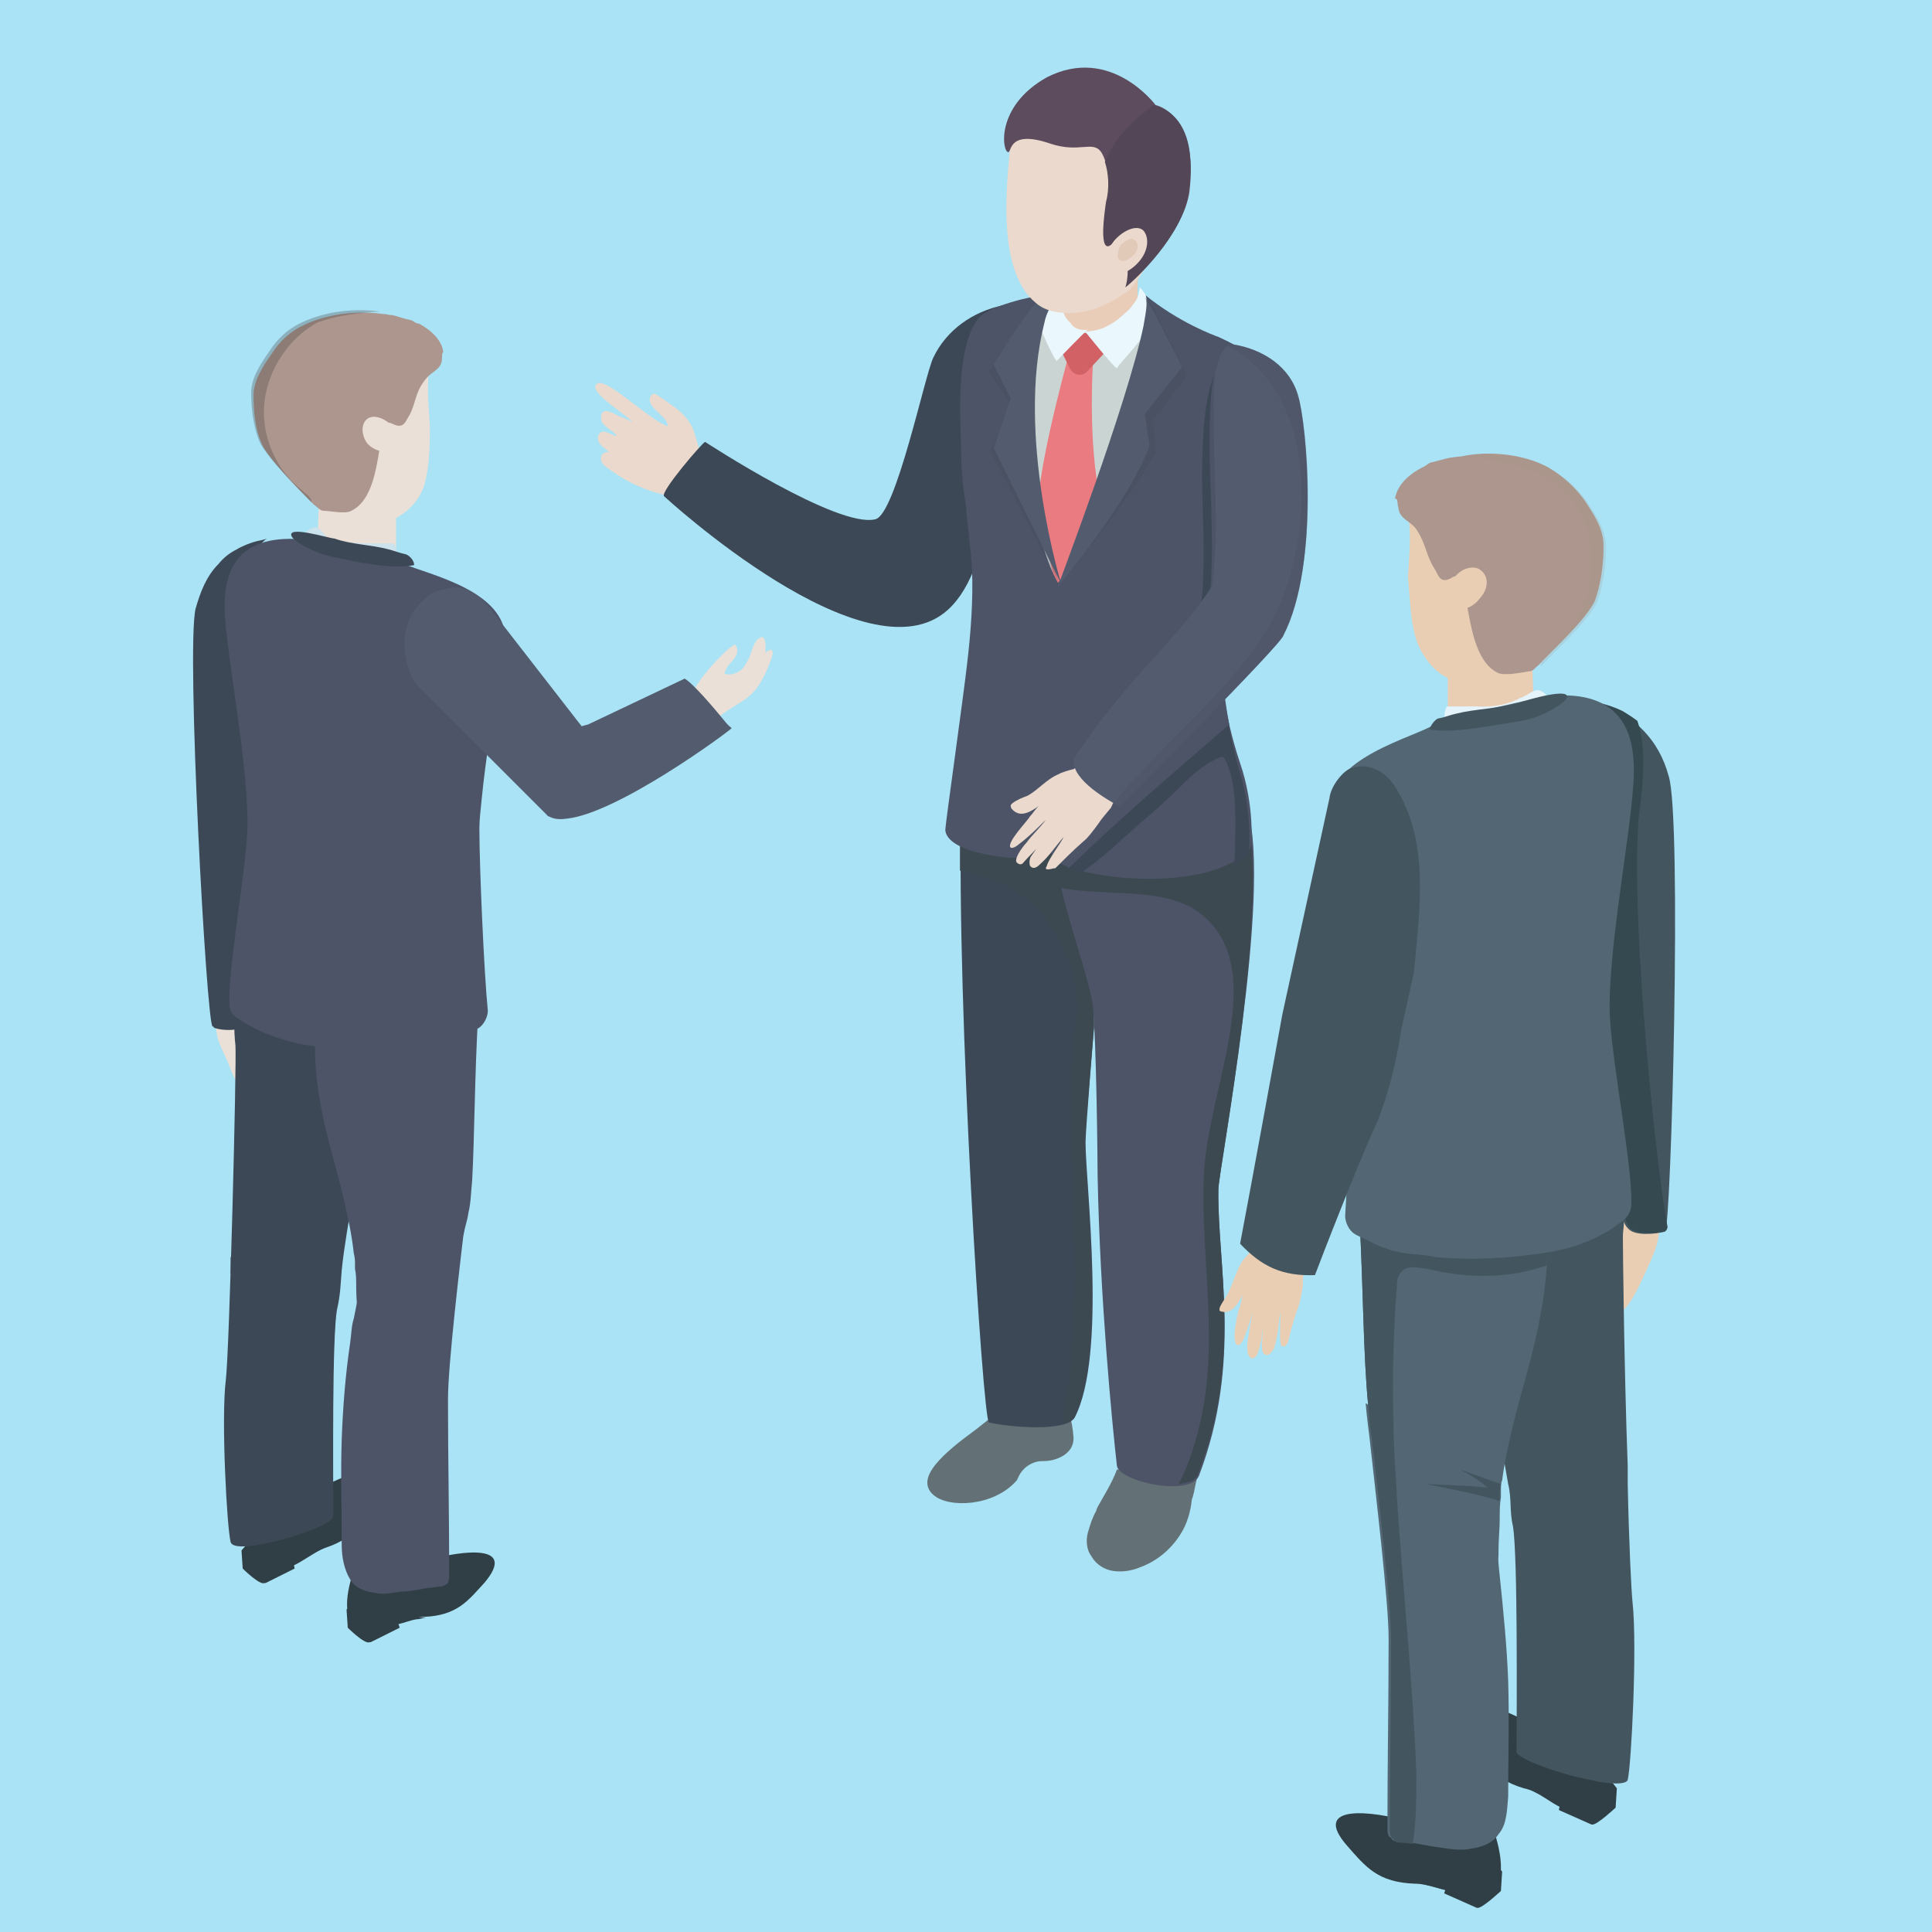 <?xml version="1.0" encoding="utf-8"?>
<!-- Generator: Adobe Illustrator 27.0.0, SVG Export Plug-In . SVG Version: 6.00 Build 0)  -->
<svg version="1.1" id="レイヤー_1" xmlns="http://www.w3.org/2000/svg" xmlns:xlink="http://www.w3.org/1999/xlink" x="0px"
	 y="0px" viewBox="0 0 160 160" style="enable-background:new 0 0 160 160;" xml:space="preserve">
<style type="text/css">
	.st0{fill:#A9E3F5;}
	.st1{opacity:0.76;}
	.st2{fill:#FFDFCD;}
	.st3{fill:#1B1823;}
	.st4{fill:#D7E2E8;}
	.st5{fill:#0B0C0D;}
	.st6{fill:#30273B;}
	.st7{fill:#AD7E6C;}
	.st8{opacity:0.3;fill:#2B0D04;enable-background:new    ;}
	.st9{fill:#393244;}
	.st10{fill:#FFD6BF;}
	.st11{fill:#4D4D4D;}
	.st12{fill:#1B191D;}
	.st13{fill:#D4D0C8;}
	.st14{fill:#FF5C5C;}
	.st15{fill:#DF3939;}
	.st16{fill:#FFC6A6;}
	.st17{fill:#FFFFFF;}
	.st18{opacity:0.2;fill:#191C22;enable-background:new    ;}
	.st19{fill:#451D2E;}
	.st20{fill:#381523;}
	.st21{fill:#F5C2A6;}
	.st22{opacity:0.5;fill:#30273B;enable-background:new    ;}
	.st23{fill:#FFC89F;}
	.st24{fill:#242A31;}
	.st25{fill:#10191B;}
	.st26{fill:#F8F9FC;}
	.st27{fill:#37404A;}
	.st28{opacity:0.2;fill:#AD7E6C;enable-background:new    ;}
</style>
<rect id="長方形_4603" y="0" class="st0" width="160" height="160"/>
<g class="st1">
	<g>
		<g>
			<path class="st2" d="M19.2,81.2l2,1.1c0,1.4-0.1,2.6,0,3.9c0,1.1,0.3,2.2,0.1,3.3c0,1.1,0.8,1.4,0.1,2.3
				c-1.2-0.9-1.9-2.2-2.4-3.5c-0.4-1.1-1.1-2-1.1-3.3C17.8,83.7,18.5,82.3,19.2,81.2z"/>
			<path class="st3" d="M21.2,80.8c-0.1,0.7-0.4,3.3-0.8,3.9c-0.4,0.5-2.2,0.5-2.8,0.3c-0.5-0.3-2.2-31.3-1.4-34.6
				c0.4-1.4,0.9-2.7,1.9-3.7c0.4-0.5,0.9-0.9,1.5-1.2c0.7-0.4,1.5-0.7,2.3-0.8c-0.1,0-0.4,0.4-0.5,0.7c-0.1,0.3-0.3,0.4-0.3,0.7
				c0,0.4-0.1,0.9-0.1,1.4c0,0.5,0.3,1.2,0.3,1.8c0.1,5.2,0.3,10.4,0.3,15.6c0,1.4,0,2.7,0,4.1c0,0.4,0,0.9-0.1,1.4
				c0.3,0.8,0.4,1.8,0.3,2.6C21.8,75.4,21.6,78.1,21.2,80.8z"/>
			<path class="st3" d="M21.4,45.3c0.1-0.1,0.4-0.5,0.7-0.7c-0.8,0.3-1.6,0.5-2.3,0.8c-0.4,0.3-0.8,0.5-1.1,0.8
				c-0.5,1.9-0.4,4.2,0,6c1.4,6.4-0.3,27.8-1.1,32.6c0,0.1,0.1,0.1,0.1,0.3c0.7,0.3,2.4,0.3,2.8-0.3c0.4-0.5,0.8-3.3,0.8-3.9
				c0.4-2.7,0.5-5.4,0.7-8.1c0-0.9,0-1.8-0.3-2.6c0.1-0.4,0.1-0.9,0.1-1.4c0-1.4,0-2.7,0-4.1c0-5.2-0.1-10.4-0.3-15.6
				c-0.1-0.5-0.3-1.1-0.3-1.8c0-0.4,0.1-0.9,0.1-1.4C21.1,45.7,21.2,45.4,21.4,45.3z"/>
			<g>
				<path class="st2" d="M32.8,42.4v0.4v3.4c0,0-0.3,0.4-0.8,0.9l0,0c-0.1,0-0.1,0-0.3,0c-2.4-0.3-5.4-0.8-5.4-2.6l0,0l0.1-2.6h0.3
					l4.3,0.4L32.8,42.4z"/>
				<path class="st4" d="M25.3,44.1c-0.4,0.4-0.3,3.8-0.1,4.2c0.1,1.4,0.4-0.5,1.6,0s2.7,0.5,4.1,0.3c0.8-0.1,1.1-0.3,1.6-0.8
					c0.5-0.5,0.5-2.8,0-2.8c-0.5,0-1.6,0-2,0c-1.1,0-2.3-0.1-3.4-0.5C26.5,43.9,26.3,43.2,25.3,44.1z"/>
				<path class="st5" d="M20.4,125.5c0,0-0.4,3.7,0.8,4.6c0.4,0.3,1.6,0.1,3-0.4c0.9-0.4,1.9-1.2,2.7-1.5c2.7-0.9,3.3-2.3,4.1-4.1
					c1.9-3.9-2.4-2-5.2-0.5C23.1,125.3,20.4,125.5,20.4,125.5z"/>
				<path class="st5" d="M23.3,128.6l0.1-0.7l-2.7-0.3l0,0l-0.7,0.8l0.1,1.5c0,0,1.4,1.4,1.8,1.2H22l2.4-1.2l-0.1-0.5
					c0.5-0.1,1.9-2.2,1.9-2.2L23.3,128.6z"/>
				<path class="st3" d="M29.1,99.2c-0.3,2-0.7,4.1-0.9,6.1c-0.8,4.9-0.7,13.8-0.7,20.4c0,0.8-8.1,3.3-8.4,2
					c-0.3-1.1-0.8-10.2-0.4-13.4c0.3-2.4,0.9-26.1,0.8-27.7c-0.3-2.6,0-6.8,2.2-8.1c3.3-2,7.3,2.4,8.1,4.3
					C30.9,85.9,30.2,89.5,29.1,99.2z"/>
				<path class="st3" d="M22.2,105.4c-1.8-0.1-1.4,0.3-3.1,0.1c0-0.4,0-0.9,0-1.4c1.1,0,2.6,0.4,3.7,0.4c-0.8,0.1-2.2-0.1-2.8,0.3
					C21.2,105.1,20.7,105,22.2,105.4z"/>
				<path class="st3" d="M30.3,86.8c0,0.3,0,0.7,0,0.9s0,0.7,0,0.9c0,0.9-0.1,2-0.3,3c0,0.5-0.1,0.9-0.1,1.5c-0.3,2-0.4,4.1-0.7,6
					c-0.3,2-0.7,4.1-0.9,6.1c-0.1,1.2-0.1,2-0.4,3.3c-0.4,2.3-0.3,13.3-0.3,17.1c0,0.4-3.1,1.6-5.6,2.2c0.4-0.1,0.8-0.4,1.2-0.5
					c1.1-0.5,2.3-1.2,3-2.3c1.2-1.8,0.7-4.1,0.5-6.1c-0.5-3.9-0.3-8,0.7-11.9c0.3-1.2,0.7-2.4,0.7-3.7c0-0.9-0.3-1.9-0.4-2.8
					c-0.7-3.3-1.5-6.5-2.2-9.8c-0.1-0.8-0.4-1.6-0.9-2.3c-0.5-0.5-1.2-0.9-1.9-1.2c-0.9-0.5-2-0.9-3-1.5c0-0.7,0-1.4,0.1-2
					c0.1-1.9,0.8-3.9,2.2-4.7c1.1-0.7,2.3-0.5,3.4-0.1c1.1,0.4,1.9,1.1,2.7,1.9l0.1,0.1c0.7,0.7,1.4,1.5,1.8,2.4
					C30.2,84.2,30.3,85.6,30.3,86.8z"/>
				<g>
					<path class="st5" d="M29.5,129.5c0,0-1.4,3.4-0.4,4.7c0.3,0.4,1.5,0.7,3,0.4c0.9-0.1,2-0.7,3-0.7c2.8-0.1,3.7-1.4,5-2.8
						c2.8-3.3-1.8-2.7-4.7-1.9C32.2,130.1,29.5,129.5,29.5,129.5z"/>
					<path class="st5" d="M32,133.5l0.1-0.7l-2.7-0.3l0,0l-0.7,0.8l0.1,1.5c0,0,1.4,1.4,1.8,1.2h0.1l2.4-1.2l-0.1-0.3
						c0.5-0.1,0.9-0.3,1.5-0.4l0,0l0,0c0.3,0,0.4-0.1,0.7-0.1h0.1L32,133.5z"/>
				</g>
				<path class="st6" d="M38.9,97.8L38.9,97.8c0,0.1-0.1,1.1-0.3,2.6l0,0c-0.5,4.2-1.5,12.6-1.5,15.5c0,4.7,0.1,9.6,0.1,14.4
					c0,0.3,0,0.5-0.1,0.8c-0.1,0.1-0.4,0.3-0.7,0.3s-0.5,0.1-0.9,0.1c-0.7,0.1-1.5,0.3-2.2,0.3c-0.8,0.1-1.6,0.3-2.3,0.1
					c-0.8-0.1-1.6-0.4-2-1.1c-0.5-0.8-0.7-1.9-0.7-2.8c0-3-0.1-5.8,0-8.8c0.1-2.7,0.3-5.3,0.7-8c0.1-0.7,0.1-1.4,0.3-2
					c0.3-1.5,0.5-2.7,1.1-4.3c0.5-1.5,1.4-3,2.7-3c0.5,0,2.6-1.4,4.1-2.6C38.1,98.5,38.9,97.8,38.9,97.8z"/>
				<path class="st6" d="M39.6,84c-0.3,5.2-0.3,10.2-0.5,13.8l0,0c-0.1,0.9-0.1,1.8-0.3,2.6l0,0c-0.1,0.7-0.3,1.2-0.4,1.8
					c-0.4,1.1-0.9,2-1.4,3.1c-0.3,0.5-0.4,1.1-0.5,1.6c-0.3,0.9-0.5,1.9-1.2,2.6c-0.8,0.7-2,0.7-3,0.1s-2.2,3.9-2.4,2.8
					c-0.1-0.4-0.3-1.6-0.3-3c0-0.1,0-0.3,0-0.3c0-0.8-0.1-1.6-0.1-2.4c0-0.7,0-1.2-0.1-1.6c0-0.1,0-0.3,0-0.4c0-0.3,0-0.5-0.1-0.9
					c-0.3-2.8-1.2-6-2-9c-0.4-1.5-1.1-4.3-1.2-7.3c0-1.1,0-2.2,0-3.3C25.6,84,39.6,84,39.6,84z"/>
				<g>
					<path class="st6" d="M39.7,68.6c0,3.3,0.4,12.2,0.7,15.1c0,0.5-0.3,1.1-0.7,1.4c-1.4,0.8-2.6,1.2-3.9,1.5
						c-0.7,0.1-1.4,0.1-2,0.3c-2.8,0.3-5.8,0.1-8.7-0.4c-2-0.4-3.9-1.1-5.6-2.3c-0.4-0.3-0.5-0.7-0.5-1.2l0,0
						c-0.1-3.1,1.5-11.5,1.5-14.8c0-5.7-2-15.2-1.9-18.3c0.1-2.7,1.1-5.8,6.8-5.2l7.6,1.8c1.6,0.9,8.1,2,8.8,5.8
						c0,0-0.3,1.4-0.5,3.4c-0.4,3-1.1,7.3-1.4,10.4C39.8,67.1,39.7,67.9,39.7,68.6z"/>
				</g>
				<path class="st2" d="M35.1,40.3c-0.4,1.1-1.2,2-2.3,2.6c-0.4,0.1-0.8,0.4-1.2,0.4c-0.1,0-0.1,0-0.3,0c-0.4,0-0.8,0-1.2-0.1
					c-0.7-0.4-3.3,0.1-3.5-0.7c0-0.1-0.1-0.3-0.1-0.5c-0.3-1.9,1.1-4.9,1.4-6.6c0.3-1.8,1.4-3.3,2.6-4.3c1.1-0.9,2.4-1.8,3.8-2.2
					l0.7,0.8l0.5,0.7c-0.3,1.6-0.1,3.4,0,5C35.6,37,35.6,38.6,35.1,40.3z"/>
				<path class="st2" d="M35.6,35.2c-0.1-1.6-0.3-3.4,0-5l-0.5-0.7l-0.3,1.1c0.7,2.6,0.7,5.4,0,8c-0.3,0.9-0.5,2-1.2,2.7
					c-0.7,0.8-1.9,1.2-2.8,0.8l0.1,0.1c0.3,0.3,0.5,0.5,0.7,0.9c0.1,0.3,0.1,0.7,0.1,0.9c0,0.1,0,0.4,0,0.5c0.3,0,0.5,0,0.8,0h0.1
					v-2c0.9-0.5,1.8-1.5,2.3-2.6C35.6,38.6,35.6,37,35.6,35.2z"/>
				<path class="st7" d="M36.6,29.8c-0.1,0.9-0.9,0.9-1.5,1.8c-0.7,0.9-0.7,1.9-1.2,2.8c-0.3,0.4-0.4,1.2-1.4,0.7
					c-1.5-0.9-0.5,5.8-3.4,7.2c-0.5,0.3-1.8,0-2.3,0c-0.3,0-0.5-0.3-0.8-0.5l0,0c-0.8-0.8-3.7-3.7-4.3-5C21.1,35.5,21,34,21,32.7
					c0-1.2,0.8-2.4,1.5-3.4c0.7-1.1,1.6-1.9,2.7-2.4c1.9-0.9,4.3-1.2,6.5-0.9c0.3,0,0.5,0.1,0.8,0.1c0.5,0.1,0.9,0.3,1.5,0.4
					c0.3,0.1,0.4,0.3,0.7,0.3c2,1.1,2,2.3,2,2.4C36.6,29.1,36.6,29.7,36.6,29.8z"/>
				<path class="st2" d="M32.4,35.2c0.5,0.7,0.5,1.6,0,2c-0.5,0.4-1.5,0.1-2-0.5c-0.5-0.7-0.5-1.6,0-2
					C30.9,34.3,31.8,34.6,32.4,35.2z"/>
				<path class="st2" d="M31.8,35.6c0.3,0.3,0.3,0.8,0,0.9c-0.3,0.1-0.7,0.1-0.9-0.3c-0.3-0.3-0.3-0.8,0-0.9
					C31.1,35.2,31.5,35.4,31.8,35.6z"/>
				<path class="st3" d="M32.2,45.5c0.4,0.1,0.9,0.3,1.4,0.4c0.3,0.1,0.7,0.5,0.7,0.9c-1.8,0.4-5-0.3-6.8-0.7
					c-1.5-0.3-3-1.2-3.3-1.6c-0.7-1.1,3.1,0.1,3.5,0.1C29.1,45.1,30.7,45.1,32.2,45.5L32.2,45.5z"/>
			</g>
			<path class="st2" d="M57.5,57.1c-0.3,0.5-0.4,0.9-0.3,1.2c0.4,0.3,0.7,0.5,1.1,0.8c0.3,0.1,0.9,0.5,1.2,0.3
				c0.8-0.7,1.8-1.1,2.6-1.8c0.9-0.8,1.4-2,1.8-3.1c0-0.1,0.1-0.3,0.1-0.4s-0.1-0.3-0.1-0.3c-0.1,0-0.4,0.1-0.5,0.3
				c0-0.5,0.1-1.9-0.7-1.1c-0.4,0.4-0.5,1.4-0.9,1.9c-0.3,0.7-1.1,1.1-1.8,0.9c0.1-0.4,0.3-0.7,0.5-0.9c0.1-0.1,0.4-0.4,0.5-0.7
				s0.1-0.5-0.1-0.8C60.6,53.3,58.3,55.6,57.5,57.1z"/>
			<path class="st8" d="M21.9,33.3c-0.3,2.7,0.9,5.6,3.1,7.3c0.3,0.3,0.7,0.5,0.8,0.9v0.1c-0.8-0.8-3.7-3.7-4.3-5
				c-0.5-1.2-0.7-2.7-0.7-4.1c0-1.2,0.8-2.4,1.5-3.4c0.7-1.1,1.6-1.9,2.7-2.4c1.9-0.9,4.3-1.2,6.5-0.9c-1.8,0.1-3.5,0.3-5.2,0.9
				C23.9,28,22.2,30.6,21.9,33.3z"/>
			<path class="st9" d="M49.5,65.4c-0.1,0.4-0.5,0.8-0.9,1.1c-0.9,0.7-1.9,1.2-3.1,1.1c0,0,0,0-0.1,0L34.5,56.7l0,0
				c-1.1-1.4-1.8-5.2,0.7-7.1c0.4-0.4,0.9-0.7,1.6-0.8c1.5-0.5,2.8,0.3,3.8,1.6l7.3,9.4l0.4,0.5l0.4,0.5V61l0.5,0.7l0,0
				c0,0.1,0.1,0.3,0.1,0.5C49.9,63.1,49.9,64.4,49.5,65.4z"/>
			<path class="st9" d="M60.6,60.3L60.6,60.3c-0.4,0.4-9.5,7.1-13.7,7.5c-0.7,0.1-1.2,0-1.6-0.3c0,0,0.3-0.9,0.3-1.8
				c0.1-0.9,0.3-1.9,0.3-2l-1.2-1.9l2.4-1.2l1.2-0.5l0.4-0.1l8-3.8c0.7,0.4,2.4,2.4,3.3,3.5C60.3,60.1,60.6,60.3,60.6,60.3z"/>
		</g>
	</g>
	<g>
		<g>
			<path class="st10" d="M58.7,38.5c0.3-0.4-0.4-0.7-0.7-1.1c-0.5-1.1-0.3-2.2-1.9-3.5c-0.1-0.1-0.4-0.3-0.7-0.5
				c-0.1-0.1-1.1-0.8-1.2-0.8c-0.3,0-0.4,0.4-0.4,0.5c0.1,0.9,1.5,1.4,1.5,2.2c-1.6-0.5-5.7-4.7-6-3.3c-0.1,0.8,2.7,2.4,3.1,3
				c-0.1-0.1-0.9-0.5-1.1-0.5c-0.5-0.3-1.4-0.8-1.5-0.1s0.3,0.8,0.7,1.2c0.1,0,0.7,0.5,0.5,0.5c-0.5-0.1-1.2-0.8-1.5,0.1
				c0,0.3,0.1,0.5,0.4,0.8c0.1,0,0.5,0.5,0.7,0.5c-0.7-0.3-1.2,0.5-0.5,1.1c3.1,2.4,5.6,2.4,6.2,2.7h0.1c0,0,0-0.1,0.1-0.1
				c0-0.1,0.1-0.1,0.1-0.3c0.1-0.3,0.3-0.1,0.4-0.4C57.5,39.9,58.3,39,58.7,38.5z"/>
			<path class="st3" d="M84.2,26.1c-0.5-0.7-0.3-0.9-1.2-0.8c-2.4,0.5-4.6,2-5.7,4.3C76.6,31,74.2,42.6,72.5,43
				c-3.1,0.8-14.1-6.4-14.1-6.4c-0.1-0.1-3.8,4.2-3.4,4.5c0,0,16.8,15.5,23.5,9.4c4.1-3.7,3.8-14.1,5-17.9c0.5-1.5,1.1-3.1,1.2-4.7
				C84.6,27.2,84.6,26.7,84.2,26.1z"/>
		</g>
		<g>
			<g>
				<g>
					<path class="st11" d="M92.5,121.7c-0.4,1.1-1.1,2.2-1.6,3.1c0,0.1-0.1,0.1-0.1,0.3c-0.3,0.5-0.5,1.1-0.7,1.8s-0.1,1.5,0.3,2
						c0.4,0.7,1.1,1.1,1.8,1.2s1.5,0,2.2-0.3c1.4-0.5,2.6-1.5,3.4-2.8c0.5-0.8,0.8-1.8,0.9-2.8c0.3-0.8,0.3-1.8,0.7-2.4
						C99.3,121.7,92.5,121.7,92.5,121.7z"/>
					<g>
						<g>
							<g>
								<path class="st11" d="M84.3,115.3c0,0,4.2-1.9,4.6,3.7c0.1,1.5-1.6,2-2.4,2c-0.4,0-0.8,0-1.4,0.4c-0.7,0.5-0.8,1.1-0.9,1.2
									c-1.9,2.2-5.7,2.3-6.9,1.2c-1.6-1.4,0.9-3.5,3.5-5.4C83.4,116.4,84.3,115.3,84.3,115.3z"/>
							</g>
							<path class="st3" d="M90.2,66.9c0.1,4.5,0.3,7.5,0.4,18.2c0,0-0.7,8.5-0.7,9.5c0,3.5,1.8,17.6-0.9,22.8
								c-0.7,1.2-5.4,0.8-7.1,0.4c-0.5-0.1-2.7-34.6-2.3-50.9c0-1.2,0-1.8,0-1.8C82,64.7,90.2,64.3,90.2,66.9z"/>
							<path class="st12" d="M90.6,85c-0.1-10.9-0.3-13.7-0.4-18.2c0-2.6-8.3-2.2-10.7-1.9c0,0,0,0.7,0,1.8c0,1.6,0,3.5,0,5.4
								c3,0.5,5.7,1.8,7.5,4.5c1.8,2.8,2.6,5.7,2,8.8c-0.8,9.9,0.8,19.3-0.5,29.2c-0.1,1.1-0.4,2.2-0.5,3.3c0.4-0.1,0.8-0.3,0.9-0.5
								c2.7-5.2,0.9-19.1,0.9-22.8C89.9,93.6,90.6,85,90.6,85z"/>
							<path class="st6" d="M100.9,98.5c-0.1,6.4,2,14.2-1.6,23.7c-0.7,1.8-6.6,0.5-6.8-0.8c-0.4-3.5-1.4-13.8-1.6-24
								c0-1.1-0.1-11.3-0.4-14.1l0,0c-0.1-1.6-2.4-8.1-2.7-10.3c-0.3-1.8-0.4-3.7-0.4-5.6c0.1,0.1,15.5-1.5,15.9-0.4
								C105.4,73.8,100.9,97,100.9,98.5z"/>
							<path class="st12" d="M100.9,98.5c0-1.5,4.5-24.7,2.2-31.3c-0.4-1.4-15.7,0.4-15.9,0.3c0.1,2,0.1,3.8,0.4,5.6
								c0,0.1,0,0.3,0.1,0.4c3.9,0.8,8.5-0.1,11.5,2c6.2,4.5,0.8,14.5,0.5,21.8c-0.3,7.1,1.4,14.1-0.5,21.3c-0.4,1.5-0.9,3-1.6,4.3
								c0.8-0.1,1.5-0.3,1.6-0.8C102.9,112.7,100.8,104.7,100.9,98.5z"/>
						</g>
					</g>
					<path class="st13" d="M96.5,34.8l5.8-0.3c0.1-2.4-0.1-3.8-1.1-5.2c-1.2-1.9-8.7-4.2-10.4-4.3c-3-0.3-5.6-1.5-8.7,2.3
						c-1.6,1.9-2.2,5.7-2.3,8.1h1.1l1.5,27.1l13.8-0.8L95.5,47l1.6-0.1L96.5,34.8z"/>
					<path class="st14" d="M91,40.8c0.1,0.9-3.4,8.4-3.4,8.4S86,42.7,86,41.3c0.3-4.1,2.7-12.6,2.7-12.6h1.9
						C90.6,28.7,90,35.4,91,40.8z"/>
					<path class="st15" d="M88.9,27.4l1.6,0.3l0.9,1.6L90,30.8c-0.4,0.4-1.1,0.3-1.4-0.3l-0.8-1.6L88.9,27.4z"/>
					<g>
						<path class="st16" d="M91.9,27.2c1.1-0.3,2.3-0.9,2.3-1.6c0-1.9,0.1-5.7,0.1-5.7l-6.8,2.6c0,0-0.3,3.3-0.1,4.1
							C87.7,27.5,90.3,27.8,91.9,27.2z"/>
					</g>
					<path class="st6" d="M87.7,48.4c-1.4-2.3-3.8-9.5-1.5-22.4c0.1-0.9,1.1-1.6,1.1-1.8c-0.4,0.1-1.4,0.3-2.3,0.5
						c-0.5,0.1-1.2,0.3-1.8,0.5c-0.9,0.3-1.8,0.7-2.2,1.2c-2,2.6-1.4,9.2-1.4,11c0,1.1,0.1,2.7,0.4,4.5c0.1,1.6,0.4,3.4,0.5,5.3
						c0.1,2.4-0.1,5.2-0.4,7.7c-0.3,2.7-1.8,13.3-1.8,13.7c0,0-0.5,1.8,5,2.4c3.3,0.4,2.8-2,3.1-2l0,0
						C86.5,59.9,86.9,57.8,87.7,48.4z"/>
					<path class="st6" d="M102.7,63.2c-1.4-4.2-1.5-6.9-1.8-10.3c-0.5-5.3,1.2-9.4,1.9-12.6c0.3-1.2,2-8,1.4-9.8
						c-0.5-1.2-2.4-2.2-3.3-2.6c-0.3-0.1-3.3-1.2-6.1-3.5c2.7,11.4-7.2,23.9-7.2,23.9c-0.1,0-1.6,12.5-1.1,20.9
						c0.3,0,0.1,1.6,1.4,2.3c2.7,1.5,12.5,2.3,15.6-1.2C103.7,70.1,103.9,66.7,102.7,63.2z"/>
					<path class="st3" d="M100.9,52.9c-0.5-5.3,1.2-9.4,1.9-12.6c0.3-1.2,2-8,1.4-9.8c-0.4-0.8-1.4-1.5-2.2-2
						c-2,2.3-2.3,5.7-2.4,8.7c-0.3,6.2,1.1,13-1.8,18.9c-1.5,2.8-3.5,5.4-5.6,7.9c-1.8,2.3-3.8,4.7-4.6,7.5c0.1,0.1,0.1,0.1,0.3,0.1
						c0.4,0.3,0.9,0.4,1.6,0.7c1.8-1.2,3.4-2.8,5-4.2c1.1-0.9,2.2-1.9,3.3-3c0.9-0.9,2-1.9,3.3-2.4c0.1,0,0.3,0,0.3,0.1
						c0.8,1.5,0.9,3.4,0.9,5.2c0,1.2,0,2.4-0.1,3.7c0.4-0.3,0.8-0.5,1.2-0.9c0.1-0.3,0.3-3.7-0.8-7.1
						C101.3,59,101.3,56.4,100.9,52.9z"/>
					<path class="st6" d="M100.9,52.9c-0.5-5.3,1.2-9.4,1.9-12.6c0.3-1.2,2-8,1.4-9.8c-0.4-1.1-1.8-1.9-2.7-2.3
						c-0.1,0.1-0.3,0.3-0.5,0.1c-2,8.3,0.5,16.4-1.4,25c-1.8,7.6-7.9,11.4-12.2,17.5c0,0.1-0.1,0.1-0.1,0.3c0.1,0.3,0.4,0.4,0.7,0.5
						c0.1,0.1,0.4,0.1,0.5,0.3c4.3-4.2,8.8-8,13.3-11.9C101.3,57.4,101.2,55.3,100.9,52.9z"/>
					<path class="st17" d="M88.7,26.8c-0.3-0.3-0.5-0.5-0.7-1.1c-0.1-0.7,0-1.6,0-1.6s-0.1,0-0.7,0.1l-0.5,0.7h-0.5l0.1,1.5h-0.5
						c0.1,0.5,1.2,3,1.6,3.5c0.1-0.1,2.3-2.4,2.6-2.6C89.5,27.4,88.9,27.2,88.7,26.8z"/>
					<path class="st18" d="M86.1,24.8c-1.1,0.9-4.2,6-4.2,6l1.8,2.7L82,37.4l5.7,10.9c0,0-3.8-12.3-1.4-21.7
						c0.3-1.6,1.9-3.1,1.9-3.1S86.5,24.5,86.1,24.8z"/>
					<path class="st9" d="M86.1,24.8c-1.1,0.9-3.8,5.4-3.8,5.4l1.4,2.8l-1.4,4.1l5.6,11.3c0,0-3.8-12.3-1.4-21.7
						c0.3-1.6,1.9-3.1,1.9-3.1S86.5,24.5,86.1,24.8z"/>
					<path id="XMLID_00000029726828080753397640000001799078286686443404_" class="st17" d="M95.3,25.9c0-0.1-0.4-1.2-0.4-1.4
						c-0.1-0.3-0.5-0.7-0.5-0.7c-0.1,0.4-0.1,0.8-0.4,1.2c-0.3,0.4-0.5,0.7-0.8,0.9c-0.4,0.4-0.9,0.8-1.5,1.1
						c-0.9,0.5-1.8,0.4-1.8,0.5c0,0,2.4,3,2.6,3C92.6,30.1,95.9,27.1,95.3,25.9z"/>
					<path class="st18" d="M95.5,34.8l2.8-3.7c0,0-3.1-6.4-3.4-6.6c0.3,0.3,0.1,1.2-0.1,2.4c-1.4,6.6-6.9,21-7.1,21.6
						c6.5-7.9,8-11,8-11L95.5,34.8z"/>
					<path class="st9" d="M94.8,34.3l3.1-3.9c0,0-2.8-5.6-3.1-5.8c0.3,0.3,0.1,1.2-0.1,2.4c-1.4,6.6-6.9,21-7.1,21.6
						c6.5-7.9,7.6-11.7,7.6-11.7L94.8,34.3z"/>
				</g>
			</g>
		</g>
		<g>
			<g>
				<path class="st10" d="M85.8,25.1c0.8,0.7,2,0.9,3.3,0.8c1.5-0.1,3.1-0.9,4.3-1.8c0.1-0.1,0.3-0.1,0.3-0.3l0,0
					c1.1-1.2,2.7-4.5,3.1-5.8c0-0.3,0.1-0.5,0.1-0.8c0.5-4.2-3.3-5.2-6.1-7.5c-1.6-1.2-3.5-1.6-4.9-1.1c-1.2,0.5-2.2,1.9-2.3,4.2
					C83.1,17.7,83.1,22.9,85.8,25.1z"/>
				<path class="st19" d="M83.5,12.6c0.3,0,0-1.9,3.5-0.7c2.4,0.8,3.5-0.3,4.2,0.7c0.5,0.8,0.8,2.4,0.5,3.9
					c-0.1,0.7-0.7,4.6,0.5,3.5c0.8-0.7,0.5,0.1,0.8,0.5c0.7,1.2,0.5,2.4,0.3,3.1c0.9-0.7,4.7-4.3,5.2-7.7c0.8-6.5-2.8-7.2-2.8-7.2
					s-3.7-5-9-2.3C82.4,8.8,83,12.6,83.5,12.6z"/>
				<path class="st20" d="M95.7,8.8c0,0,0,0-0.1-0.1c-1.8,1.2-3.3,2.8-4.1,4.7c0.3,0.9,0.4,2.2,0.1,3.3c-0.1,0.7-0.7,4.6,0.5,3.5
					c0.8-0.7,0.5,0.1,0.8,0.5c0.7,1.2,0.5,2.4,0.3,3.1c0.9-0.7,4.7-4.3,5.2-7.7C99.5,9.3,95.7,8.8,95.7,8.8z"/>
			</g>
			<path class="st10" d="M91.9,22.5c0.5,0.5,1.6,0.1,2.4-0.8c0.8-0.9,0.9-2,0.4-2.6c-0.5-0.5-1.6-0.1-2.4,0.8
				C91.5,20.9,91.4,21.9,91.9,22.5z"/>
			<path class="st21" d="M92.7,21.5c0.3,0.3,0.8,0,1.2-0.4s0.4-0.9,0.1-1.2c-0.3-0.3-0.8,0-1.2,0.4C92.5,20.9,92.5,21.4,92.7,21.5z"
				/>
		</g>
		<g>
			<g>
				<path class="st10" d="M85,69.8c0.5-0.7,1.1-1.2,1.6-1.9c-0.7,0.7-1.4,1.4-2.2,2c-0.1,0.1-0.5,0.4-0.7,0.3
					c-0.4-0.4,1.4-2.2,1.6-2.6c0.3-0.3,0.5-0.7,0.8-0.9c-0.7,0.5-1.6,1.1-2.3,0.3c0,0-0.1-0.1-0.1-0.3c0.1-0.3,1.1-0.7,1.4-0.8
					c0.9-0.5,1.6-1.4,2.6-1.8c0.1-0.1,1.1-0.4,1.2-0.4c0,0,0.5-0.3,0.8-0.7l0.3,0.4l1.2-0.9c0.8,0.5,1.5,1.2,2.2,1.9l-0.5,1.1
					c-0.3,0.5-0.7,0.9-0.9,1.4c-0.4,0.5-0.7,0.8-1.1,1.4c-0.3,0.4-0.8,1.1-1.2,1.4c-0.9,0.8-1.5,1.4-2.3,2.2
					C87.2,71.9,87,72,86.8,72c-0.1,0-0.3,0-0.1-0.3l0,0c0.1-0.5,1.1-1.8,1.4-2.4c-0.7,0.8-1.2,1.6-2,2.3c-0.1,0.1-0.5,0.5-0.8,0.1
					c-0.1-0.3,0-0.7,0.1-0.8c0.3-0.4,0.5-0.8,0.9-1.2c-0.5,0.7-1.1,1.2-1.6,1.8c-0.1,0.1-0.3,0.1-0.4,0C83.8,71.3,84.7,70.1,85,69.8
					z"/>
			</g>
		</g>
		<path class="st9" d="M102,28.5c-0.3,0-1.5,0.5-1.5,4.9c0,7.5,0.5,9.6-0.1,15.1c-3,4.7-7.1,7.6-11.5,14.4c-0.1,1.8,3,3.4,3.8,3.9
			c0,0,13.6-13.6,13.6-14.2c3-5.8,1.9-17.6,1.2-19.8C106.9,30.5,104.7,28.9,102,28.5z"/>
		<path class="st22" d="M107.5,32.7c-0.7-2.3-2.8-3.8-5.6-4.2c-0.1,0-0.1,0-0.3,0.1c8.1,4.3,7.1,17,3.5,23.2
			c-3.1,5.3-7.9,8.8-13,14.8c0.3,0.1,0.4,0.3,0.5,0.3c0,0,13.6-13.6,13.6-14.2C109.4,46.6,108.2,35,107.5,32.7z"/>
	</g>
	<g>
		<g>
			<g>
				<path class="st23" d="M136,97.9l-2.2,1.2c0.1,1.4,0.3,2.8,0.1,4.2c0,1.2-0.1,2.3-0.1,3.5s-0.8,1.5-0.1,2.4
					c1.4-1.1,1.9-2.4,2.6-3.9c0.5-1.1,1.1-2.3,1.1-3.5C137.5,100.5,136.7,99.2,136,97.9z"/>
				<path class="st24" d="M133.7,97.5c0.1,0.8,0.5,3.7,1.1,4.2c0.5,0.7,2.3,0.5,3.1,0.3c0.5-0.3,1.4-34.2,0.3-37.7
					c-0.4-1.5-1.1-2.8-2.2-3.9c-0.5-0.5-0.9-0.9-1.6-1.4c-0.8-0.4-1.6-0.7-2.4-0.8c0.3,0,0.5,0.5,0.7,0.7c0.1,0.3,0.3,0.4,0.3,0.7
					c0,0.5,0.1,0.9,0.1,1.5c0,0.7-0.3,1.2-0.3,1.9c0,5.7,0,11.4,0.1,17c0,1.5,0.1,3,0.1,4.5c0,0.5,0,0.9,0.1,1.5
					c-0.3,0.8-0.3,1.9-0.3,2.8C132.9,91.7,133.2,94.7,133.7,97.5z"/>
				<path class="st25" d="M132.5,58.8c-0.1-0.1-0.5-0.5-0.7-0.7c0.8,0.1,1.8,0.4,2.6,0.8c0.5,0.3,0.8,0.5,1.2,0.8
					c0.7,2,0.5,4.6,0.3,6.5c-1.2,6.9,1.2,30.4,2.2,35.4c0,0.1-0.1,0.3-0.1,0.3c-0.7,0.3-2.6,0.4-3.1-0.3c-0.5-0.7-0.9-3.4-1.1-4.2
					c-0.5-3-0.8-5.8-0.9-8.8c-0.1-0.9-0.1-2,0.3-2.8c-0.1-0.5-0.1-0.9-0.1-1.5c0-1.5-0.1-3-0.1-4.5c-0.1-5.7-0.1-11.4-0.1-17
					c0.1-0.5,0.3-1.2,0.3-1.9c0-0.5-0.1-0.9-0.1-1.5C132.8,59.3,132.6,59,132.5,58.8z"/>
			</g>
			<g>
				<g>
					<path class="st23" d="M119.9,55.7v0.4v3.7c0,0,0.3,0.5,0.8,0.9l0,0c0.1,0,0.1,0,0.3,0c2.7-0.3,6-0.8,6-2.8l0,0l-0.1-2.8h-0.3
						l-4.9,0.4L119.9,55.7z"/>
					<path class="st26" d="M128,57.5c0.4,0.4,0.3,4.1,0.1,4.6c-0.1,1.5-0.4-0.7-1.8,0c-1.4,0.5-3,0.5-4.5,0.3
						c-0.8-0.1-1.2-0.3-1.8-0.8c-0.5-0.7-0.5-3.1-0.1-3.1c0.5,0,1.8,0,2.3,0c1.2,0.1,2.6-0.1,3.7-0.7
						C126.8,57.5,127.2,56.7,128,57.5z"/>
					<path class="st5" d="M133.5,144.9c0,0,0.4,3.9-0.9,5.2c-0.4,0.3-1.8,0.1-3.3-0.4c-0.9-0.4-2-1.4-3.1-1.6
						c-3-0.9-3.5-2.6-4.5-4.5c-2.2-4.2,2.6-2.3,5.7-0.5C130.5,144.7,133.5,144.9,133.5,144.9z"/>
					<path class="st5" d="M130.3,148.3l-0.1-0.7l3-0.3v-0.1l0.7,0.9l-0.1,1.6c0,0-1.5,1.4-1.9,1.4h-0.1l-2.7-1.2l0.1-0.5
						c-0.5-0.1-2-2.3-2-2.3L130.3,148.3z"/>
					<path class="st24" d="M122.6,102.7c0,0.3,0,0.7,0,1.1c0,0.3,0,0.7,0,0.9c0.1,1.1,0.3,2.2,0.3,3.3c0,0.5,0.1,1.1,0.1,1.6
						c0.3,2.2,0.5,4.3,0.8,6.5c0.3,2.3,0.7,4.5,1.1,6.8c0.3,1.2,0.1,2.3,0.4,3.5c0.4,2.6,0.3,14.7,0.3,18.7c0,0.5,3.4,1.8,6.1,2.3
						c1.6,0.4,3,0.4,3.1,0c0.3-1.2,0.8-11.1,0.4-14.7c-0.1-0.9-0.3-5-0.4-9.8c0-0.5,0-0.9,0-1.5c-0.3-8.1-0.4-17.9-0.4-19
						c0-0.4,0.1-0.9,0.1-1.5c0-0.7,0-1.5-0.1-2.2c-0.3-2-0.8-4.2-2.3-5.2c-1.1-0.7-2.6-0.7-3.8-0.1c-1.1,0.4-2.2,1.2-3,2
						c-0.1,0-0.1,0.1-0.3,0.3c-0.8,0.8-1.5,1.6-2,2.7C122.7,99.8,122.6,101.2,122.6,102.7z"/>
					<g>
						<path class="st5" d="M123.5,151c0,0,1.5,3.7,0.4,5.2c-0.3,0.4-1.6,0.7-3.3,0.5c-1.1-0.1-2.3-0.7-3.4-0.7
							c-3.1-0.1-4.1-1.4-5.6-3.1c-3.1-3.5,1.9-3,5.3-2C120.6,151.7,123.5,151,123.5,151z"/>
						<path class="st5" d="M120.8,155.2l-0.1-0.7l3-0.3v-0.1l0.7,0.9l-0.1,1.6c0,0-1.5,1.4-1.9,1.4h-0.1l-2.7-1.2l0.1-0.3
							c-0.5-0.1-1.1-0.3-1.6-0.4l0,0l0,0c-0.3-0.1-0.5-0.1-0.7-0.3h-0.1L120.8,155.2z"/>
					</g>
					<path class="st27" d="M113.1,116.2L113.1,116.2c0,0.1,0.1,1.2,0.3,2.7l0,0c0.5,4.6,1.6,13.7,1.6,16.8c0,5.3-0.1,10.4-0.1,15.7
						c0,0.3,0,0.7,0.3,0.8c0.1,0.3,0.4,0.3,0.7,0.3s0.7,0.1,0.9,0.1c0.8,0.1,1.6,0.3,2.4,0.4c0.8,0.1,1.8,0.3,2.6,0.1
						c0.8-0.1,1.8-0.4,2.3-1.2c0.7-0.8,0.7-2,0.8-3.1c0-3.3,0.1-6.4,0-9.6c-0.1-2.8-0.4-5.8-0.7-8.7c-0.1-0.8-0.1-1.5-0.3-2.3
						c-0.3-1.6-0.7-3-1.2-4.7c-0.5-1.6-1.5-3.3-3-3.3c-0.7,0-2.8-1.5-4.5-2.7C114.1,116.9,113.1,116.2,113.1,116.2z"/>
					<path class="st27" d="M112.6,101.1c0.3,5.7,0.3,11.1,0.7,15.2l0,0c0.1,1.1,0.1,1.9,0.3,2.7l0,0c0.1,0.8,0.3,1.4,0.5,1.9
						c0.4,1.2,1.1,2.3,1.5,3.4c0.3,0.5,0.5,1.2,0.7,1.8c0.3,1.1,0.5,2.2,1.4,2.8c0.9,0.8,2.3,0.8,3.3,0.1c0.9-0.5,2.3,4.2,2.7,3.1
						c0.1-0.5,0.3-1.8,0.4-3.3c0-0.1,0-0.3,0-0.4c0-0.9,0.1-1.8,0.1-2.6c0-0.7,0-1.2,0.1-1.8c0-0.1,0-0.4,0-0.5c0-0.3,0-0.7,0.1-0.9
						c0.4-3.1,1.4-6.5,2.3-9.8c0.4-1.6,1.2-4.7,1.4-8c0.1-1.2,0-2.4,0-3.5C127.8,101.1,112.6,101.1,112.6,101.1z"/>
					<path class="st24" d="M118.1,122.9c2,0.4,4.1,0.8,6.1,1.4c0-0.1,0-0.4,0-0.5c0-0.3,0-0.7,0.1-0.9c-1.1-0.4-2.3-0.8-3.4-1.2
						c0.8,0.4,1.6,0.9,2.3,1.5C121.5,123,119.8,123,118.1,122.9z"/>
					<path class="st24" d="M112.6,101.1c0.3,5.7,0.3,11.1,0.7,15.2l0,0c0.1,1.1,0.1,1.9,0.3,2.7l0,0c0.5,4.6,1.6,13.7,1.6,16.8
						c0,5.3-0.1,10.4-0.1,15.7c0,0.3,0,0.7,0.3,0.8c0.1,0.3,0.4,0.3,0.7,0.3c0.3,0,0.7,0.1,0.9,0.1c0.3-1.9,0.3-3.9,0.3-5.8
						c-0.3-7.6-1.1-15.2-1.6-22.7c-0.1-2.2-0.3-4.3-0.3-6.5c-0.1-3.8,0-7.6,0.3-11.4c0-0.3,0.1-0.7,0.3-0.9c0.5-0.7,1.5-0.4,2.3-0.3
						c3.3,0.8,6.6,0.8,9.8-0.3c0.1-1.2,0-2.4,0-3.5C127.8,101.1,112.6,101.1,112.6,101.1z"/>
					<path class="st27" d="M110.1,66.4c0,0,0.3,1.5,0.5,3.8c0,0.1,0,0.3,0,0.4c0.4,3.3,1.1,7.7,1.4,11c0.1,1.1,0.1,2,0.1,2.7
						c0,3.5-0.5,13.3-0.7,16.4c0,0.5,0.3,1.2,0.8,1.5s1.1,0.5,1.6,0.8c0.9,0.4,1.8,0.7,2.7,0.8c0.7,0.1,1.5,0.1,2.3,0.3
						c3.1,0.3,6.4,0.1,9.5-0.4c2.3-0.4,4.3-1.2,6.1-2.6c0.4-0.3,0.7-0.8,0.7-1.4l0,0c0.1-3.4-1.8-12.6-1.8-16.3
						c0-6.2,2.2-16.6,2-20.1c-0.1-2.8-1.2-6.4-7.5-5.6l-8.4,1.9C118.1,60.9,110.8,62.2,110.1,66.4z"/>
					<path class="st23" d="M117.4,53.3c0.5,1.2,1.4,2.3,2.4,2.8c0.4,0.3,0.8,0.4,1.4,0.4c0.1,0,0.1,0,0.3,0c0.4,0,0.9,0,1.2-0.3
						c0.8-0.4,3.5,0.1,3.8-0.7c0-0.1,0.1-0.4,0.1-0.5c0.3-2.2-1.2-5.3-1.5-7.3c-0.3-1.9-1.5-3.5-2.8-4.7c-1.2-1.1-2.7-1.9-4.2-2.3
						l-0.8,0.9l-0.7,0.8c0.3,1.8,0.1,3.7,0,5.4C116.8,49.8,116.8,51.7,117.4,53.3z"/>
					<path class="st23" d="M116.8,48c0.1-1.8,0.3-3.7,0-5.4l0.7-0.8l0.3,1.2c-0.7,2.8-0.7,5.8,0,8.7c0.3,1.1,0.7,2.2,1.4,3
						c0.8,0.8,2,1.2,3.1,0.8l-0.1,0.1c-0.3,0.3-0.5,0.7-0.7,1.1c-0.1,0.3-0.1,0.7-0.1,1.1c0,0.3,0,0.4,0,0.7c-0.3,0-0.7,0-0.9,0
						h-0.1v-2.2c-1.1-0.5-2-1.6-2.4-2.8C116.8,51.7,116.8,49.8,116.8,48z"/>
					<path class="st7" d="M115.8,42c0.1,1.1,1.1,1.1,1.6,2c0.7,1.1,0.7,2,1.4,3.1c0.3,0.4,0.4,1.4,1.5,0.7c1.6-0.9,0.7,6.4,3.7,7.9
						c0.5,0.3,2,0,2.6-0.1c0.4,0,0.5-0.3,0.8-0.5l0,0c0.8-0.9,4.1-3.9,4.7-5.4c0.5-1.4,0.7-3,0.7-4.5c0-1.4-0.8-2.6-1.6-3.8
						c-0.8-1.1-1.8-2-3-2.7c-2-1.1-4.9-1.4-7.2-0.9c-0.3,0-0.7,0.1-0.9,0.1c-0.5,0.1-1.1,0.3-1.6,0.4c-0.3,0.1-0.4,0.3-0.7,0.4
						c-2.3,1.2-2.2,2.6-2.3,2.6C115.8,41.2,115.7,41.8,115.8,42z"/>
					<path class="st23" d="M120.4,47.9c-0.7,0.8-0.7,1.8,0,2.3s1.6,0.1,2.2-0.7c0.7-0.8,0.7-1.8,0-2.3C122.1,46.8,121,47,120.4,47.9
						z"/>
					<path class="st23" d="M121,48.4c-0.3,0.4-0.3,0.8,0,1.1c0.3,0.3,0.7,0.1,1.1-0.3c0.3-0.4,0.3-0.8,0-1.1
						C121.7,47.9,121.2,48,121,48.4z"/>
					<path class="st24" d="M120.6,59.1c-0.5,0.1-0.9,0.3-1.5,0.4c-0.3,0.1-0.7,0.7-0.7,0.9c1.9,0.4,5.6-0.4,7.6-0.7
						c1.8-0.3,3.4-1.4,3.7-1.8c0.7-1.1-3.4,0.1-3.9,0.3C124,58.7,122.2,58.7,120.6,59.1L120.6,59.1z"/>
				</g>
				<path class="st28" d="M131.8,45.8c0.3,3-1.1,6.1-3.4,8c-0.4,0.3-0.7,0.7-0.8,1.1c0,0.1,0,0.1,0,0.3c0.8-0.9,4.1-3.9,4.7-5.4
					c0.5-1.4,0.7-3,0.7-4.5c0-1.4-0.8-2.6-1.6-3.8c-0.8-1.1-1.8-2-3-2.7c-2-1.1-4.9-1.4-7.2-0.9c1.9,0.1,3.9,0.3,5.7,1.1
					C129.7,40,131.6,42.8,131.8,45.8z"/>
			</g>
		</g>
		<g>
			<path class="st23" d="M106.3,101.6c-0.8-0.1-1.5-0.1-2.3-0.3c-0.1,1.4-0.3,2.2-0.3,2.2c-0.1,0.1-0.7,0.8-0.8,0.9
				c-0.5,0.8-0.8,1.9-1.2,2.7c-0.1,0.3-0.8,1.1-0.7,1.4c0,0.1,0.1,0.1,0.1,0.1c0.9,0.3,1.5-0.7,1.8-1.4c-0.1,0.4-0.1,0.8-0.3,1.2
				c-0.1,0.4-0.7,2.8-0.1,3c0.3,0,0.4-0.4,0.5-0.5c0.3-0.9,0.7-1.8,0.8-2.7c-0.1,0.8-0.3,1.6-0.4,2.4c-0.1,0.4-0.3,1.8,0.3,1.9
				c0.1,0,0.3-0.1,0.4-0.3c0.3-0.7,0.4-1.5,0.5-2.3c0,0.5-0.1,0.9-0.1,1.5c0,0.3,0,0.7,0.3,0.8c0.4,0.1,0.5-0.3,0.7-0.5
				c0.3-0.9,0.4-1.9,0.5-3c0.1,0.5-0.1,2.2,0.1,2.7l0,0c0,0.1,0.1,0.1,0.3,0.1c0.1-0.1,0.3-0.3,0.3-0.5c0.3-1.2,0.5-1.9,0.9-3
				c0.1-0.5,0.3-1.2,0.3-1.8s0.1-1.1,0.3-1.6c0-0.3,0.1-0.8,0.1-1.2l0,0c0,0,0.1-0.5,0.4-1.4C107.8,101.9,107.1,101.6,106.3,101.6z"
				/>
		</g>
		<path class="st24" d="M115.5,65.1c-0.9-1.4-2.4-2-3.8-1.4c-0.7,0.4-1.5,1.5-1.6,2.4L106.2,84c-0.4,2.2-2.4,13.2-3.5,19
			c1.8,1.9,3.5,2.7,6.2,2.6c1.9-5,4.3-10.9,5.2-12.8c0.9-2.3,1.5-4.7,1.9-7.2v-0.1l1.1-5C117.6,75,118.4,69.6,115.5,65.1z"/>
	</g>
</g>
</svg>
